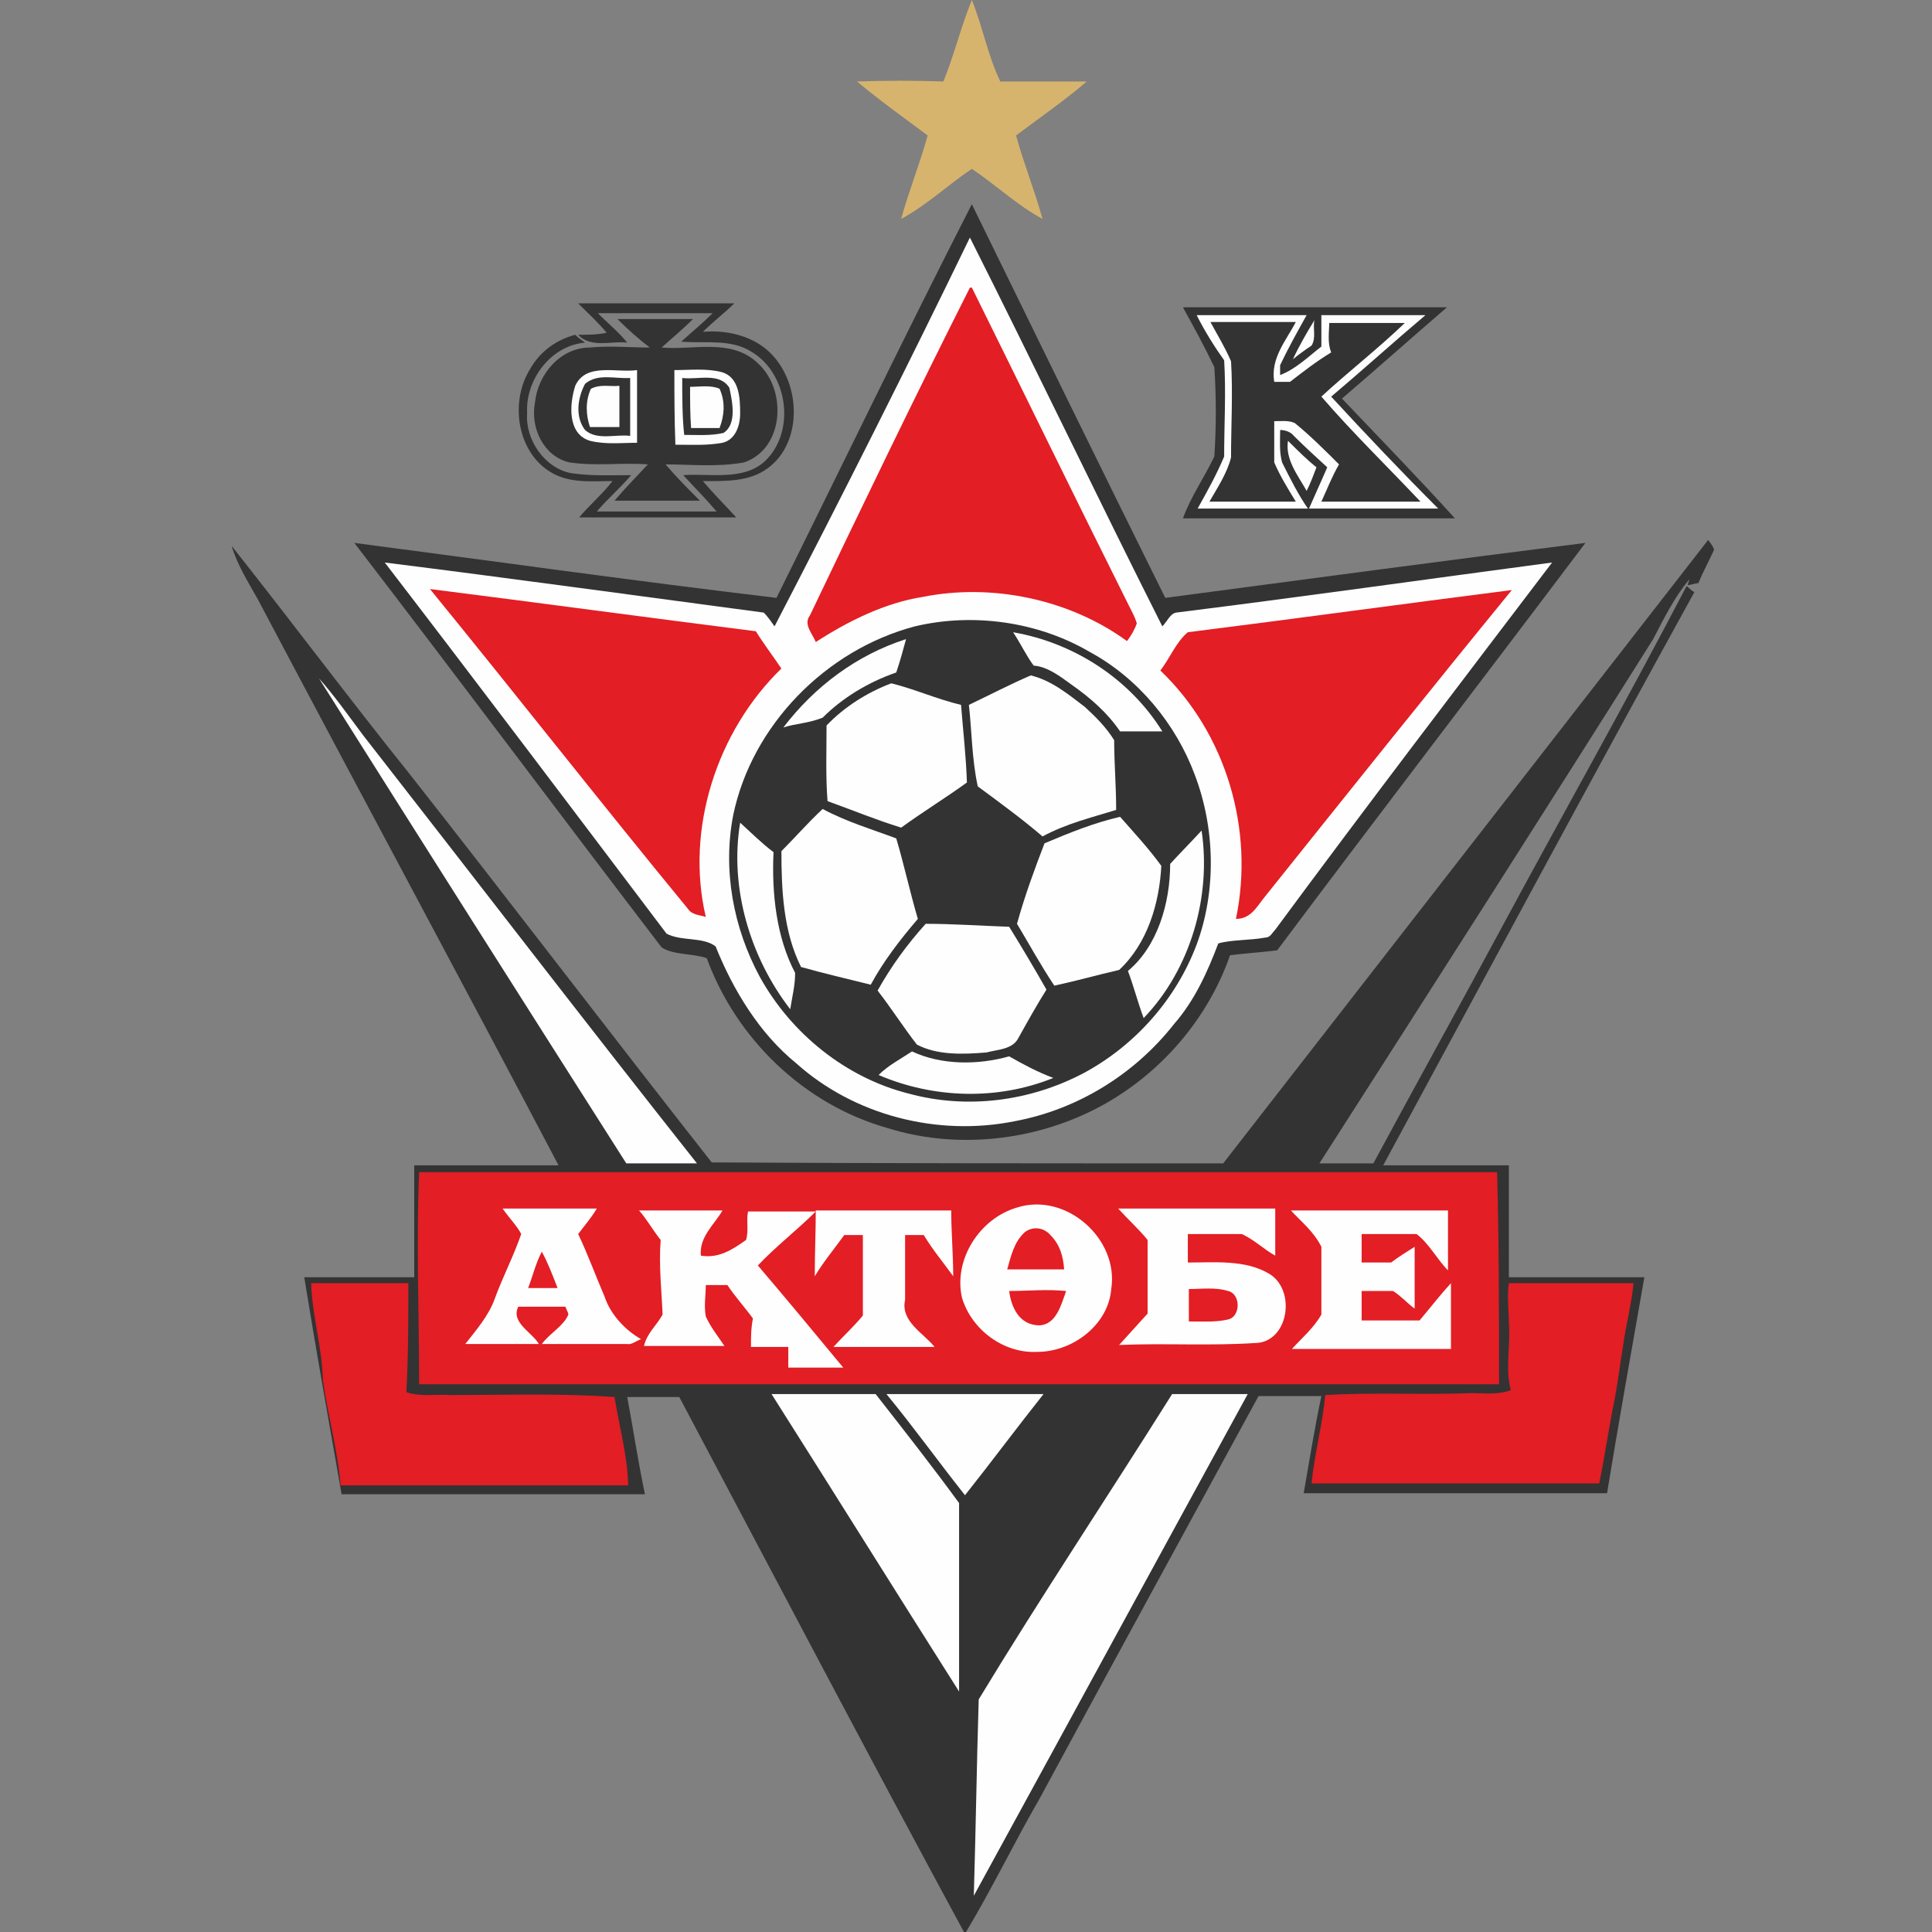 <?xml version="1.0" encoding="UTF-8"?>
<svg xmlns="http://www.w3.org/2000/svg" width="50" height="50" viewBox="0 0 50 50" fill="none">
  <rect x="0" y="0" width="50" height="50" fill="#808080" stroke="none"/>
  <g clip-path="url(#clip0_13040_174)">
    <path fill-rule="evenodd" clip-rule="evenodd" d="M24.415 2.109C24.694 1.423 24.872 0.686 25.151 -0C25.431 0.686 25.558 1.423 25.888 2.109H28.124C27.565 2.591 26.904 3.049 26.295 3.506C26.498 4.243 26.777 4.929 26.981 5.666C26.32 5.31 25.761 4.776 25.151 4.37C24.542 4.776 23.983 5.31 23.322 5.666C23.525 4.929 23.805 4.243 24.008 3.506C23.398 3.049 22.788 2.617 22.179 2.109C22.916 2.083 23.678 2.083 24.415 2.109Z" fill="#D7B46D"></path>
    <path fill-rule="evenodd" clip-rule="evenodd" d="M20.095 15.473C21.772 12.094 23.424 8.664 25.151 5.285C26.828 8.715 28.48 12.094 30.157 15.473C33.79 14.99 37.398 14.508 41.031 14.05C38.389 17.557 35.696 21.063 33.053 24.595C32.647 24.645 32.24 24.671 31.834 24.721C31.224 26.475 29.877 27.974 28.175 28.787C26.574 29.549 24.669 29.727 22.966 29.193C20.807 28.584 19.053 26.881 18.291 24.798C17.936 24.671 17.427 24.721 17.122 24.518C14.48 21.063 11.863 17.557 9.17 14.05C12.854 14.533 16.462 15.041 20.095 15.473Z" fill="#333333"></path>
    <path fill-rule="evenodd" clip-rule="evenodd" d="M25.101 6.148C26.778 9.477 28.404 12.882 30.081 16.21C30.208 16.083 30.284 15.88 30.437 15.854C33.689 15.448 36.916 14.99 40.168 14.558C37.754 17.734 35.366 20.86 33.003 24.061C32.926 24.137 32.876 24.264 32.749 24.264C32.342 24.34 31.885 24.315 31.529 24.416C31.25 25.153 30.919 25.89 30.386 26.5C29.369 27.796 27.896 28.71 26.27 29.015C24.262 29.422 22.103 28.863 20.604 27.516C19.664 26.754 18.978 25.636 18.52 24.493C18.19 24.239 17.631 24.366 17.25 24.163C14.811 20.936 12.397 17.734 9.958 14.558C13.21 14.965 16.513 15.422 19.765 15.854C19.892 15.981 19.969 16.108 20.045 16.21C21.798 12.831 23.475 9.502 25.101 6.148Z" fill="#FEFEFE"></path>
    <path fill-rule="evenodd" clip-rule="evenodd" d="M25.101 7.444H25.152C26.498 10.163 27.845 12.932 29.217 15.676C29.293 15.829 29.369 15.956 29.42 16.134C29.369 16.286 29.268 16.464 29.166 16.591C27.667 15.499 25.66 15.092 23.881 15.448C22.916 15.6 21.976 16.058 21.112 16.616C21.036 16.413 20.782 16.159 20.959 15.931C22.306 13.11 23.678 10.265 25.101 7.444Z" fill="#E31E24"></path>
    <path fill-rule="evenodd" clip-rule="evenodd" d="M14.963 7.851H19.003C18.749 8.105 18.444 8.334 18.19 8.588C18.749 8.537 19.409 8.664 19.867 9.07C20.73 9.833 20.807 11.433 19.867 12.119C19.384 12.475 18.774 12.45 18.19 12.45C18.469 12.78 18.749 13.059 19.054 13.39H14.988C15.268 13.059 15.598 12.78 15.852 12.45C15.293 12.45 14.684 12.526 14.175 12.17C13.362 11.611 13.21 10.366 13.718 9.553C13.972 9.096 14.404 8.791 14.887 8.664C14.963 8.74 15.039 8.791 15.141 8.867C14.252 8.943 13.591 9.833 13.642 10.697C13.591 11.383 14.099 12.119 14.785 12.246C15.319 12.323 15.801 12.297 16.335 12.297C16.055 12.627 15.725 12.907 15.446 13.237H18.545C18.266 12.907 17.986 12.627 17.682 12.297C18.368 12.246 19.231 12.45 19.79 11.941C20.603 11.179 20.4 9.655 19.435 9.096C18.901 8.765 18.266 8.893 17.631 8.842C17.91 8.588 18.19 8.359 18.444 8.105H15.471C15.725 8.359 16.005 8.588 16.233 8.867C15.827 8.816 15.293 9.02 14.963 8.664C15.217 8.664 15.446 8.664 15.7 8.613C15.496 8.359 15.217 8.105 14.963 7.851Z" fill="#333333"></path>
    <path fill-rule="evenodd" clip-rule="evenodd" d="M30.614 7.952H37.449C36.56 8.715 35.62 9.553 34.73 10.315C35.696 11.332 36.687 12.348 37.652 13.415H30.614C30.817 12.856 31.173 12.348 31.427 11.814C31.478 11.052 31.478 10.264 31.427 9.502C31.173 8.969 30.894 8.461 30.614 7.952Z" fill="#333333"></path>
    <path fill-rule="evenodd" clip-rule="evenodd" d="M30.97 8.156H33.815C33.561 8.613 33.333 9.02 33.129 9.452V9.706C33.536 9.553 33.866 9.223 34.197 8.969V8.156H36.89C36.077 8.842 35.264 9.579 34.451 10.265C35.34 11.23 36.28 12.221 37.22 13.161H30.995C31.249 12.704 31.478 12.297 31.681 11.815C31.681 11.001 31.732 10.138 31.681 9.325C31.427 8.969 31.173 8.562 30.97 8.156Z" fill="#FEFEFE"></path>
    <path fill-rule="evenodd" clip-rule="evenodd" d="M15.98 8.257H17.936C17.682 8.511 17.402 8.74 17.123 8.994C17.936 9.07 18.927 8.74 19.613 9.401C20.375 10.087 20.299 11.611 19.257 11.967C18.571 12.094 17.86 12.018 17.224 12.018C17.504 12.348 17.784 12.627 18.114 12.958H15.903C16.183 12.627 16.462 12.348 16.767 12.018C16.107 11.967 15.421 12.069 14.735 11.967C14.074 11.814 13.718 11.078 13.845 10.417C13.921 9.68 14.506 8.994 15.268 8.994C15.802 8.943 16.285 8.994 16.818 8.994C16.513 8.765 16.234 8.511 15.98 8.257Z" fill="#333333"></path>
    <path fill-rule="evenodd" clip-rule="evenodd" d="M34.4 8.359H36.356C35.67 9.02 34.883 9.629 34.197 10.264C35.01 11.205 35.899 12.068 36.763 12.983H34.197C34.349 12.653 34.476 12.322 34.654 12.018C34.298 11.662 33.917 11.281 33.511 10.95C33.358 10.874 33.155 10.9 32.977 10.9V11.967C33.13 12.322 33.333 12.653 33.536 12.983H31.3C31.504 12.627 31.758 12.246 31.859 11.84C31.859 11.027 31.91 10.163 31.859 9.35C31.707 8.994 31.504 8.664 31.326 8.334H33.536C33.282 8.816 32.876 9.274 32.977 9.883H33.384C33.714 9.629 34.07 9.35 34.451 9.121C34.349 8.867 34.4 8.588 34.4 8.359Z" fill="#333333"></path>
    <path fill-rule="evenodd" clip-rule="evenodd" d="M33.46 9.299C33.612 8.969 33.816 8.613 34.019 8.283C33.968 8.486 34.07 8.74 33.943 8.943C33.79 9.045 33.612 9.172 33.46 9.299Z" fill="#FEFEFE"></path>
    <path fill-rule="evenodd" clip-rule="evenodd" d="M14.887 9.985C15.166 9.375 15.954 9.655 16.487 9.578V11.459C16.081 11.459 15.674 11.509 15.268 11.408C14.683 11.23 14.734 10.468 14.887 9.985Z" fill="#FEFEFE"></path>
    <path fill-rule="evenodd" clip-rule="evenodd" d="M17.453 9.578C17.86 9.578 18.266 9.528 18.673 9.629C19.13 9.756 19.155 10.29 19.155 10.696C19.155 11.027 19.028 11.382 18.698 11.459C18.292 11.535 17.885 11.509 17.479 11.509C17.453 10.823 17.453 10.214 17.453 9.578Z" fill="#FEFEFE"></path>
    <path fill-rule="evenodd" clip-rule="evenodd" d="M15.141 9.934C15.471 9.655 15.903 9.807 16.309 9.782V11.281C15.954 11.23 15.446 11.408 15.141 11.128C14.887 10.798 14.938 10.315 15.141 9.934Z" fill="#333333"></path>
    <path fill-rule="evenodd" clip-rule="evenodd" d="M17.656 9.782C18.063 9.833 18.622 9.629 18.876 10.036C18.952 10.392 19.079 10.976 18.723 11.205C18.393 11.281 18.037 11.255 17.707 11.255C17.656 10.798 17.656 10.264 17.656 9.782Z" fill="#333333"></path>
    <path fill-rule="evenodd" clip-rule="evenodd" d="M17.859 10.011C18.113 10.011 18.393 9.96 18.622 10.061C18.774 10.392 18.749 10.747 18.622 11.078H17.885C17.859 10.722 17.859 10.341 17.859 10.011Z" fill="#FEFEFE"></path>
    <path fill-rule="evenodd" clip-rule="evenodd" d="M15.293 10.061C15.548 9.934 15.776 10.011 16.03 9.985V11.052H15.268C15.166 10.747 15.141 10.392 15.293 10.061Z" fill="#FEFEFE"></path>
    <path fill-rule="evenodd" clip-rule="evenodd" d="M33.13 11.128C33.257 11.128 33.409 11.179 33.485 11.281C33.765 11.56 34.044 11.814 34.349 12.094C34.197 12.45 34.019 12.831 33.866 13.186C33.612 12.831 33.384 12.373 33.18 11.967C33.104 11.687 33.13 11.408 33.13 11.128Z" fill="#333333"></path>
    <path fill-rule="evenodd" clip-rule="evenodd" d="M33.333 11.408C33.587 11.662 33.816 11.891 34.07 12.094C33.994 12.297 33.917 12.501 33.816 12.704C33.587 12.297 33.257 11.891 33.333 11.408Z" fill="#FEFEFE"></path>
    <path fill-rule="evenodd" clip-rule="evenodd" d="M31.656 30.108C35.848 24.722 40.015 19.36 44.207 13.974C44.258 14.05 44.334 14.127 44.36 14.228C44.233 14.508 44.08 14.787 43.953 15.092C43.877 15.092 43.75 15.143 43.674 15.143L43.724 14.99C43.318 15.473 43.064 16.007 42.784 16.54C39.939 21.063 37.042 25.585 34.146 30.108H35.543C36.636 28.075 37.754 26.068 38.846 24.036C40.447 21.063 42.098 18.141 43.648 15.168C43.724 15.219 43.775 15.295 43.852 15.321C41.133 20.25 38.465 25.23 35.797 30.159H39.05V33.055H42.556C42.225 34.935 41.895 36.79 41.59 38.645H33.739C33.892 37.781 34.019 36.968 34.197 36.13H32.571C30.69 39.585 28.785 43.066 26.905 46.547C26.244 47.69 25.685 48.859 24.999 50.002H24.948C22.458 45.403 20.019 40.754 17.58 36.155H16.233C16.386 36.968 16.513 37.832 16.691 38.67H8.84C8.509 36.79 8.179 34.935 7.874 33.055H10.72V30.159H14.455C11.889 25.28 9.272 20.428 6.68 15.524C6.426 15.067 6.147 14.635 5.994 14.127C7.544 16.083 9.043 18.09 10.593 20.021C13.21 23.349 15.802 26.754 18.419 30.083C22.738 30.108 27.235 30.108 31.656 30.108Z" fill="#333333"></path>
    <path fill-rule="evenodd" clip-rule="evenodd" d="M11.127 15.244C13.947 15.6 16.742 15.981 19.562 16.337C19.765 16.667 20.019 16.997 20.222 17.302C18.546 18.928 17.733 21.469 18.266 23.73C18.114 23.68 17.91 23.68 17.809 23.527C15.573 20.809 13.388 18.014 11.127 15.244Z" fill="#E31E24"></path>
    <path fill-rule="evenodd" clip-rule="evenodd" d="M30.741 16.362C33.562 16.007 36.331 15.626 39.126 15.27C36.966 17.912 34.857 20.555 32.723 23.222C32.52 23.476 32.367 23.781 31.986 23.781C32.469 21.469 31.732 18.979 30.03 17.353C30.284 17.023 30.436 16.616 30.741 16.362Z" fill="#E31E24"></path>
    <path fill-rule="evenodd" clip-rule="evenodd" d="M23.678 16.21C25.177 15.854 26.854 16.083 28.2 16.871C29.471 17.557 30.436 18.751 30.919 20.047C31.453 21.444 31.478 23.07 30.97 24.442C30.436 25.865 29.369 27.059 28.048 27.77C26.651 28.507 25.024 28.711 23.525 28.304C21.899 27.898 20.477 26.754 19.663 25.28C18.977 24.01 18.698 22.511 18.977 21.088C19.46 18.776 21.366 16.82 23.678 16.21Z" fill="#333333"></path>
    <path fill-rule="evenodd" clip-rule="evenodd" d="M26.219 16.362C27.819 16.642 29.242 17.582 30.081 18.928H28.988C28.658 18.446 28.226 18.065 27.718 17.709C27.438 17.506 27.108 17.252 26.752 17.226C26.575 16.997 26.422 16.667 26.219 16.362Z" fill="#FEFEFE"></path>
    <path fill-rule="evenodd" clip-rule="evenodd" d="M20.273 18.827C21.087 17.76 22.179 16.947 23.449 16.54C23.373 16.82 23.297 17.099 23.195 17.404C22.459 17.658 21.798 18.065 21.29 18.573C20.909 18.725 20.578 18.725 20.273 18.827Z" fill="#FEFEFE"></path>
    <path fill-rule="evenodd" clip-rule="evenodd" d="M25.075 18.242C25.609 17.988 26.142 17.709 26.676 17.48C27.209 17.607 27.641 17.963 28.073 18.293C28.353 18.547 28.632 18.827 28.835 19.157C28.835 19.767 28.886 20.326 28.886 20.961C28.226 21.164 27.591 21.317 26.981 21.647C26.447 21.19 25.888 20.783 25.304 20.351C25.151 19.64 25.151 18.928 25.075 18.242Z" fill="#FEFEFE"></path>
    <path fill-rule="evenodd" clip-rule="evenodd" d="M8.255 17.556C8.662 18.014 9.018 18.522 9.399 19.03C12.295 22.74 15.141 26.449 18.037 30.108H16.208C13.54 25.916 10.898 21.749 8.255 17.556Z" fill="#FEFEFE"></path>
    <path fill-rule="evenodd" clip-rule="evenodd" d="M21.391 18.776C21.849 18.293 22.458 17.912 23.068 17.684C23.678 17.836 24.237 18.09 24.872 18.243C24.923 18.903 24.999 19.538 25.024 20.25C24.465 20.656 23.881 21.012 23.322 21.419C22.662 21.215 22.052 20.961 21.416 20.733C21.366 20.072 21.391 19.437 21.391 18.776Z" fill="#FEFEFE"></path>
    <path fill-rule="evenodd" clip-rule="evenodd" d="M20.223 22.028C20.578 21.673 20.909 21.291 21.29 20.936C21.9 21.266 22.586 21.469 23.195 21.698C23.399 22.384 23.551 23.095 23.754 23.781C23.297 24.315 22.865 24.874 22.535 25.484C21.925 25.331 21.366 25.204 20.731 25.026C20.273 24.112 20.223 23.045 20.223 22.028Z" fill="#FEFEFE"></path>
    <path fill-rule="evenodd" clip-rule="evenodd" d="M27.032 21.825C27.692 21.545 28.328 21.291 28.988 21.139C29.344 21.545 29.725 21.952 30.055 22.409C30.004 23.375 29.7 24.416 28.963 25.102C28.404 25.23 27.87 25.382 27.286 25.509C26.93 24.976 26.625 24.416 26.32 23.908C26.524 23.172 26.778 22.485 27.032 21.825Z" fill="#FEFEFE"></path>
    <path fill-rule="evenodd" clip-rule="evenodd" d="M19.155 21.291C19.435 21.546 19.714 21.825 20.019 22.054C19.968 23.121 20.095 24.264 20.578 25.179C20.578 25.509 20.502 25.789 20.451 26.119C19.409 24.772 18.876 22.968 19.155 21.291Z" fill="#FEFEFE"></path>
    <path fill-rule="evenodd" clip-rule="evenodd" d="M30.284 22.358C30.538 22.079 30.817 21.799 31.097 21.495C31.351 23.197 30.817 25.077 29.598 26.348C29.445 25.941 29.344 25.534 29.191 25.128C29.954 24.493 30.284 23.375 30.284 22.358Z" fill="#FEFEFE"></path>
    <path fill-rule="evenodd" clip-rule="evenodd" d="M23.957 23.908C24.643 23.908 25.38 23.959 26.117 23.985C26.447 24.518 26.778 25.077 27.082 25.611C26.828 26.017 26.6 26.424 26.346 26.881C26.193 27.161 25.812 27.161 25.533 27.237C24.923 27.288 24.262 27.313 23.729 27.034C23.373 26.576 23.068 26.093 22.712 25.636C23.068 25.001 23.475 24.442 23.957 23.908Z" fill="#FEFEFE"></path>
    <path fill-rule="evenodd" clip-rule="evenodd" d="M22.738 27.821C22.992 27.567 23.297 27.415 23.602 27.211C24.364 27.567 25.304 27.567 26.117 27.338C26.473 27.542 26.854 27.745 27.26 27.897C25.812 28.482 24.161 28.431 22.738 27.821Z" fill="#FEFEFE"></path>
    <path fill-rule="evenodd" clip-rule="evenodd" d="M10.847 30.336H38.745C38.795 32.166 38.795 33.995 38.795 35.825H10.847C10.847 34.02 10.771 32.166 10.847 30.336Z" fill="#E31E24"></path>
    <path fill-rule="evenodd" clip-rule="evenodd" d="M26.32 31.251C27.59 30.845 28.962 32.064 28.759 33.36C28.683 34.3 27.743 34.986 26.854 34.986C25.99 35.037 25.151 34.427 24.897 33.589C24.669 32.598 25.355 31.531 26.32 31.251Z" fill="#FEFEFE"></path>
    <path fill-rule="evenodd" clip-rule="evenodd" d="M13.007 31.277H15.446C15.293 31.531 15.115 31.734 14.963 31.937C15.217 32.471 15.42 33.03 15.649 33.563C15.801 34.021 16.183 34.427 16.589 34.656C16.462 34.707 16.335 34.808 16.233 34.783H14.023C14.226 34.503 14.582 34.325 14.709 34.021C14.709 33.97 14.658 33.894 14.633 33.817H13.413C13.21 34.224 13.769 34.478 13.947 34.783H12.041C12.32 34.427 12.651 34.046 12.803 33.614C13.007 33.055 13.286 32.522 13.489 31.937C13.388 31.734 13.184 31.531 13.007 31.277Z" fill="#FEFEFE"></path>
    <path fill-rule="evenodd" clip-rule="evenodd" d="M17.098 32.09C16.894 31.835 16.742 31.556 16.539 31.327H18.698C18.495 31.683 18.088 32.013 18.139 32.496C18.597 32.572 18.952 32.344 19.308 32.09C19.384 31.835 19.308 31.607 19.359 31.353H21.112C20.629 31.835 20.096 32.242 19.613 32.75C20.35 33.614 21.087 34.503 21.823 35.393H20.401V34.859H19.435C19.435 34.605 19.435 34.376 19.486 34.122C19.283 33.843 19.029 33.563 18.825 33.258H18.266C18.266 33.513 18.215 33.792 18.266 34.071C18.393 34.351 18.597 34.605 18.749 34.834H16.666C16.742 34.503 16.996 34.3 17.148 34.021C17.123 33.411 17.047 32.75 17.098 32.09Z" fill="#FEFEFE"></path>
    <path fill-rule="evenodd" clip-rule="evenodd" d="M21.112 31.327H24.618C24.618 31.886 24.669 32.471 24.669 33.03C24.415 32.674 24.135 32.344 23.907 31.963H23.424V33.639C23.297 34.199 23.907 34.503 24.186 34.859H21.569C21.823 34.58 22.103 34.325 22.331 34.046V31.963H21.849C21.595 32.318 21.315 32.649 21.086 33.03C21.086 32.42 21.112 31.861 21.112 31.327Z" fill="#FEFEFE"></path>
    <path fill-rule="evenodd" clip-rule="evenodd" d="M28.938 31.277H33.003V32.496C32.723 32.344 32.469 32.09 32.139 31.937H30.741V32.674C31.427 32.674 32.215 32.598 32.825 32.953C33.562 33.36 33.358 34.758 32.469 34.758C31.3 34.834 30.106 34.758 28.963 34.808C29.217 34.529 29.446 34.275 29.7 33.995V32.09C29.471 31.81 29.192 31.556 28.938 31.277Z" fill="#FEFEFE"></path>
    <path fill-rule="evenodd" clip-rule="evenodd" d="M33.409 31.327H37.474V32.877C37.195 32.598 36.992 32.191 36.661 31.937H35.239V32.674H36.001C36.204 32.522 36.407 32.395 36.611 32.267V33.868C36.407 33.716 36.255 33.538 36.052 33.411H35.239V34.173H36.738C37.017 33.843 37.271 33.512 37.551 33.208V34.91H33.435C33.689 34.63 33.994 34.376 34.197 34.021V32.267C33.994 31.861 33.663 31.607 33.409 31.327Z" fill="#FEFEFE"></path>
    <path fill-rule="evenodd" clip-rule="evenodd" d="M26.524 31.886C26.727 31.734 27.006 31.759 27.184 31.963C27.438 32.217 27.515 32.522 27.54 32.852H26.066C26.168 32.496 26.244 32.14 26.524 31.886Z" fill="#E31E24"></path>
    <path fill-rule="evenodd" clip-rule="evenodd" d="M14.023 32.395C14.176 32.674 14.303 33.004 14.43 33.335H13.668C13.794 33.004 13.871 32.674 14.023 32.395Z" fill="#E31E24"></path>
    <path fill-rule="evenodd" clip-rule="evenodd" d="M8.052 33.208H10.568C10.568 34.148 10.568 35.088 10.517 36.028C10.873 36.155 11.279 36.079 11.66 36.104C13.083 36.104 14.506 36.053 15.903 36.155C16.03 36.917 16.233 37.654 16.259 38.441H8.814C8.738 37.501 8.484 36.638 8.357 35.723C8.332 34.834 8.078 34.046 8.052 33.208Z" fill="#E31E24"></path>
    <path fill-rule="evenodd" clip-rule="evenodd" d="M39.049 33.208H42.276C42.225 33.767 42.073 34.3 41.997 34.884C41.92 35.342 41.87 35.774 41.793 36.18C41.641 36.917 41.539 37.654 41.387 38.391H33.942C34.019 37.629 34.222 36.892 34.298 36.104C35.569 36.028 36.813 36.104 38.084 36.053C38.414 36.053 38.77 36.104 39.1 35.977C38.948 35.418 39.1 34.808 39.049 34.224C39.049 33.894 38.998 33.563 39.049 33.208Z" fill="#E31E24"></path>
    <path fill-rule="evenodd" clip-rule="evenodd" d="M26.117 33.411C26.6 33.411 27.083 33.36 27.591 33.411C27.464 33.767 27.337 34.275 26.905 34.3C26.371 34.3 26.168 33.817 26.117 33.411Z" fill="#E31E24"></path>
    <path fill-rule="evenodd" clip-rule="evenodd" d="M30.767 33.36C31.097 33.36 31.453 33.309 31.783 33.411C32.113 33.487 32.113 34.072 31.783 34.148C31.453 34.224 31.097 34.199 30.767 34.199V33.36Z" fill="#E31E24"></path>
    <path fill-rule="evenodd" clip-rule="evenodd" d="M19.968 36.079H22.662C23.398 37.019 24.135 37.959 24.821 38.899V43.777C23.195 41.211 21.594 38.645 19.968 36.079Z" fill="#FEFEFE"></path>
    <path fill-rule="evenodd" clip-rule="evenodd" d="M22.941 36.079H27.006C26.32 36.943 25.66 37.832 24.974 38.696C24.288 37.832 23.652 36.943 22.941 36.079Z" fill="#FEFEFE"></path>
    <path fill-rule="evenodd" clip-rule="evenodd" d="M30.334 36.079H32.291C29.928 40.398 27.565 44.743 25.202 49.062C25.253 47.36 25.278 45.632 25.329 43.98C26.93 41.338 28.658 38.746 30.334 36.079Z" fill="#FEFEFE"></path>
  </g>
  <defs>
    <clipPath id="clip0_13040_174">
      <rect width="38.369" height="50" fill="white" transform="translate(6)"></rect>
    </clipPath>
  </defs>
</svg>
